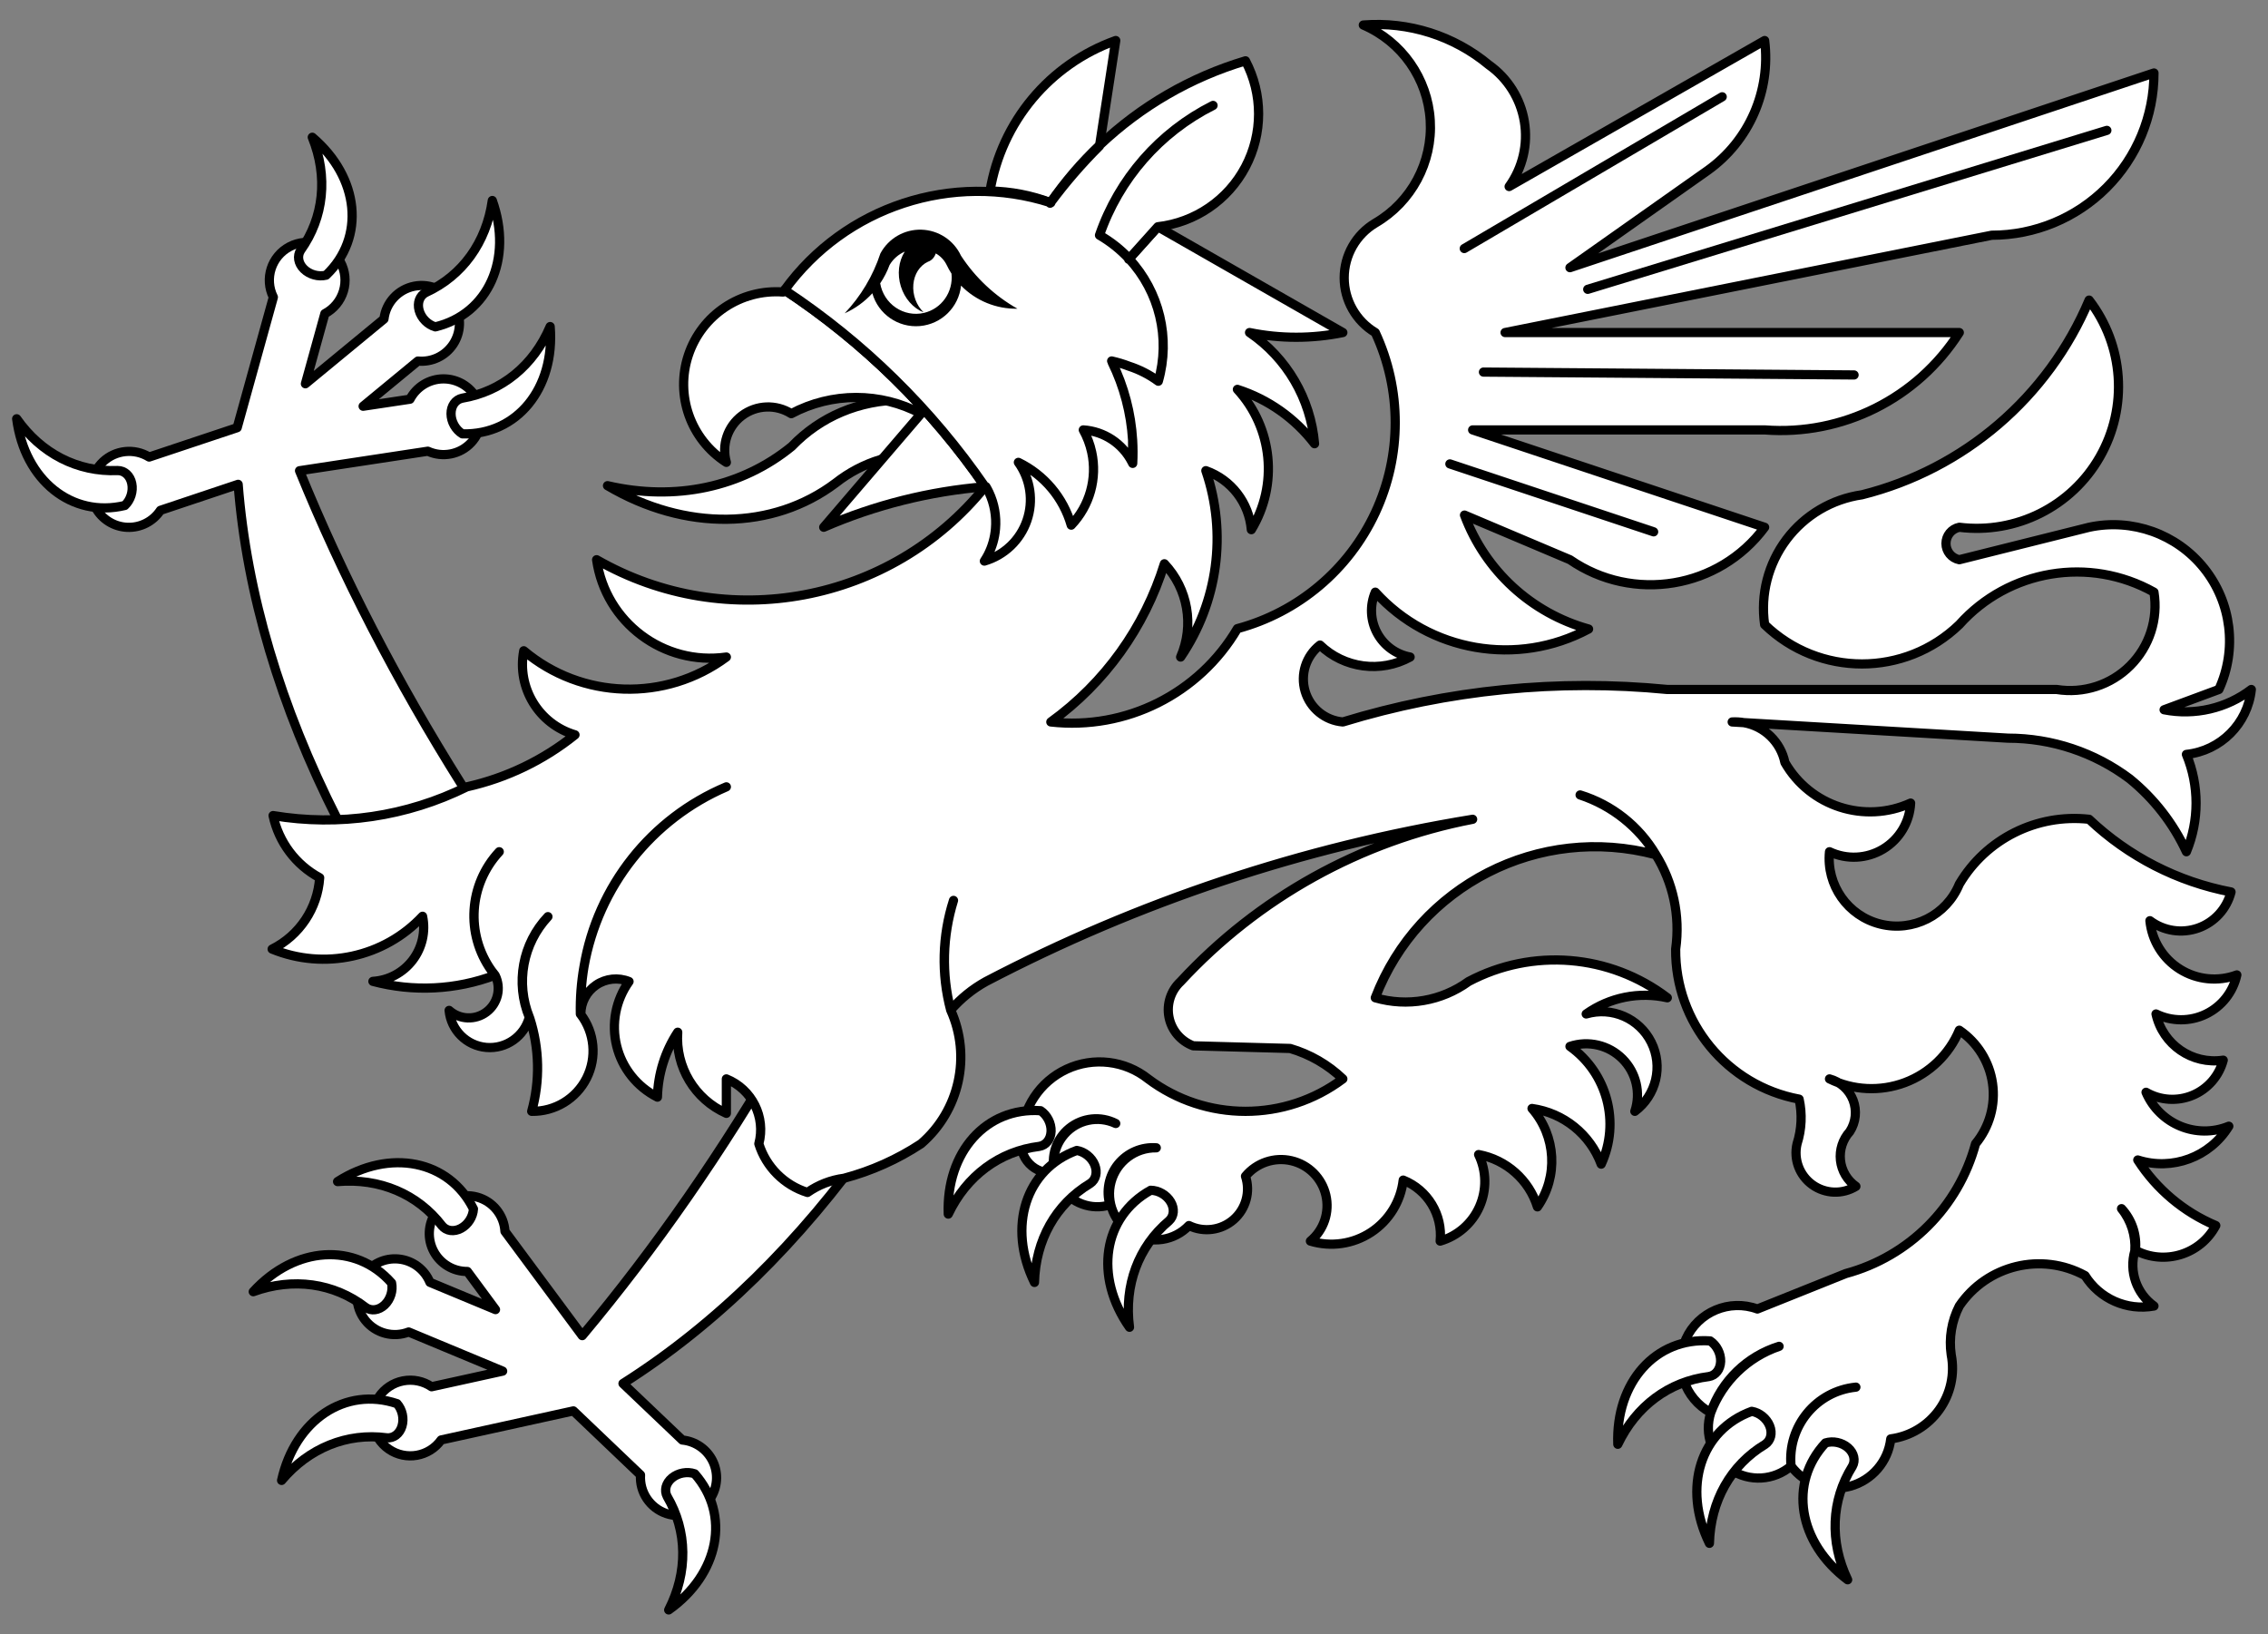 <?xml version="1.0" encoding="UTF-8" standalone="no"?>
<!DOCTYPE svg PUBLIC "-//W3C//DTD SVG 1.1//EN" "http://www.w3.org/Graphics/SVG/1.1/DTD/svg11.dtd">
<svg xmlns:dc="http://purl.org/dc/elements/1.1/" version="1.1" xmlns:xl="http://www.w3.org/1999/xlink" xmlns="http://www.w3.org/2000/svg" viewBox="58.5 67.5 306 220.5" width="306" height="220.5">
  <rect x="58.5" y="67.5" width="306" height="220.5" fill="#808080" stroke="none"/>
  <defs>
    <clipPath id="artboard_clip_path">
      <path d="M 58.5 67.5 L 364.5 67.5 L 364.5 288 L 58.5 288 Z"/>
    </clipPath>
  </defs>
  <g id="Griffin_Passant_(5)" stroke="none" stroke-opacity="1" stroke-dasharray="none" fill="none" fill-opacity="1">
    <title>Griffin Passant (5)</title>
    <g id="Griffin_Passant_(5)_Layer_2" clip-path="url(#artboard_clip_path)">
      <title>Layer 2</title>
      <g id="Group_1760">
        <g id="Graphic_1789">
          <title>path21</title>
          <path d="M 90.632 132.841 C 91.779 147.529 96.315 162.84 104.015 178.01 C 106.947 181.029 112.298 182.409 116.538 181.238 C 120.778 180.067 122.6 176.707 120.802 173.374 C 112.039 159.435 104.716 145.262 98.913 131.006 L 116.224 128.372 C 118.223 129.283 120.58 128.815 122.078 127.208 C 123.577 125.602 123.88 123.218 122.832 121.287 C 121.932 119.628 120.19 118.6 118.302 118.614 C 116.415 118.629 114.689 119.683 113.814 121.356 L 107.494 122.305 L 114.884 116.209 C 116.766 116.393 118.595 115.523 119.639 113.947 C 120.684 112.372 120.773 110.348 119.87 108.687 C 118.807 106.728 116.597 105.685 114.41 106.109 C 112.222 106.532 110.561 108.325 110.306 110.538 L 99.707 119.274 L 102.329 109.814 C 103.536 109.177 104.438 108.083 104.833 106.777 C 105.229 105.47 105.085 104.06 104.434 102.861 C 103.101 100.414 100.052 99.487 97.582 100.778 C 95.112 102.07 94.134 105.102 95.382 107.594 L 90.5 125.198 L 78.624 129.16 C 76.643 127.939 74.089 128.2 72.396 129.796 C 70.703 131.392 70.293 133.926 71.395 135.975 C 72.251 137.552 73.872 138.564 75.665 138.64 C 77.458 138.717 79.16 137.847 80.148 136.349 Z" fill="#FFFFFF"/>
          <path d="M 90.632 132.841 C 91.779 147.529 96.315 162.84 104.015 178.01 C 106.947 181.029 112.298 182.409 116.538 181.238 C 120.778 180.067 122.6 176.707 120.802 173.374 C 112.039 159.435 104.716 145.262 98.913 131.006 L 116.224 128.372 C 118.223 129.283 120.58 128.815 122.078 127.208 C 123.577 125.602 123.88 123.218 122.832 121.287 C 121.932 119.628 120.19 118.6 118.302 118.614 C 116.415 118.629 114.689 119.683 113.814 121.356 L 107.494 122.305 L 114.884 116.209 C 116.766 116.393 118.595 115.523 119.639 113.947 C 120.684 112.372 120.773 110.348 119.87 108.687 C 118.807 106.728 116.597 105.685 114.41 106.109 C 112.222 106.532 110.561 108.325 110.306 110.538 L 99.707 119.274 L 102.329 109.814 C 103.536 109.177 104.438 108.083 104.833 106.777 C 105.229 105.47 105.085 104.06 104.434 102.861 C 103.101 100.414 100.052 99.487 97.582 100.778 C 95.112 102.07 94.134 105.102 95.382 107.594 L 90.5 125.198 L 78.624 129.16 C 76.643 127.939 74.089 128.2 72.396 129.796 C 70.703 131.392 70.293 133.926 71.395 135.975 C 72.251 137.552 73.872 138.564 75.665 138.64 C 77.458 138.717 79.16 137.847 80.148 136.349 Z" stroke="black" stroke-linecap="round" stroke-linejoin="round" stroke-width="1.242"/>
        </g>
        <g id="Graphic_1788">
          <title>path29</title>
          <path d="M 120.89 126.033 C 128.235 126.219 133.403 119.899 132.728 111.556 C 130.501 116.812 126.188 120.324 120.862 121.219 C 119.951 121.405 119.348 122.246 119.355 123.323 C 119.361 124.4 119.975 125.483 120.89 126.033 Z" fill="#FFFFFF"/>
          <path d="M 120.89 126.033 C 128.235 126.219 133.403 119.899 132.728 111.556 C 130.501 116.812 126.188 120.324 120.862 121.219 C 119.951 121.405 119.348 122.246 119.355 123.323 C 119.361 124.4 119.975 125.483 120.89 126.033 Z" stroke="black" stroke-linecap="round" stroke-linejoin="round" stroke-width="1.242"/>
        </g>
        <g id="Graphic_1787">
          <title>path34</title>
          <path d="M 117.234 111.597 C 124.377 109.876 127.733 102.434 124.922 94.55 C 124.131 100.204 120.874 104.712 115.961 106.955 C 115.129 107.371 114.765 108.339 115.05 109.378 C 115.335 110.416 116.208 111.303 117.234 111.597 Z" fill="#FFFFFF"/>
          <path d="M 117.234 111.597 C 124.377 109.876 127.733 102.434 124.922 94.55 C 124.131 100.204 120.874 104.712 115.961 106.955 C 115.129 107.371 114.765 108.339 115.05 109.378 C 115.335 110.416 116.208 111.303 117.234 111.597 Z" stroke="black" stroke-linecap="round" stroke-linejoin="round" stroke-width="1.242"/>
        </g>
        <g id="Graphic_1786">
          <title>path39</title>
          <path d="M 102.499 104.624 C 107.824 99.563 107.01 91.439 100.633 86.017 C 102.775 91.308 102.209 96.841 99.075 101.241 C 98.563 102.017 98.732 103.037 99.498 103.794 C 100.264 104.551 101.463 104.883 102.499 104.624 Z" fill="#FFFFFF"/>
          <path d="M 102.499 104.624 C 107.824 99.563 107.01 91.439 100.633 86.017 C 102.775 91.308 102.209 96.841 99.075 101.241 C 98.563 102.017 98.732 103.037 99.498 103.794 C 100.264 104.551 101.463 104.883 102.499 104.624 Z" stroke="black" stroke-linecap="round" stroke-linejoin="round" stroke-width="1.242"/>
        </g>
        <g id="Graphic_1785">
          <title>path44</title>
          <path d="M 75.339 135.694 C 68.194 137.404 61.824 132.296 60.75 123.996 C 64.021 128.674 68.97 131.212 74.366 130.98 C 75.296 130.973 76.06 131.67 76.277 132.725 C 76.495 133.78 76.12 134.967 75.339 135.694 Z" fill="#FFFFFF"/>
          <path d="M 75.339 135.694 C 68.194 137.404 61.824 132.296 60.75 123.996 C 64.021 128.674 68.97 131.212 74.366 130.98 C 75.296 130.973 76.06 131.67 76.277 132.725 C 76.495 133.78 76.12 134.967 75.339 135.694 Z" stroke="black" stroke-linecap="round" stroke-linejoin="round" stroke-width="1.242"/>
        </g>
        <g id="Graphic_1784">
          <title>path52</title>
          <path d="M 142.554 254.149 C 154.998 246.263 166.407 235.089 176.21 221.186 C 177.507 217.182 176.222 211.807 173.203 208.608 C 170.185 205.409 166.363 205.371 164.259 208.519 C 156.04 222.786 146.94 235.89 137.058 247.689 L 126.63 233.623 C 126.499 231.43 124.982 229.566 122.861 228.994 C 120.741 228.421 118.491 229.269 117.276 231.098 C 116.23 232.67 116.137 234.691 117.033 236.352 C 117.929 238.014 119.669 239.046 121.556 239.036 L 125.353 244.177 L 116.507 240.499 C 115.789 238.75 114.164 237.54 112.283 237.354 C 110.402 237.169 108.572 238.037 107.526 239.612 C 106.292 241.468 106.404 243.909 107.802 245.644 C 109.2 247.379 111.562 248.008 113.638 247.198 L 126.318 252.477 L 116.73 254.586 C 115.602 253.818 114.213 253.533 112.874 253.795 C 111.535 254.056 110.356 254.843 109.6 255.98 C 108.061 258.303 108.669 261.432 110.966 263.01 C 113.263 264.588 116.401 264.034 118.019 261.765 L 135.861 257.843 L 144.92 266.484 C 144.768 268.806 146.193 270.94 148.396 271.69 C 150.599 272.439 153.03 271.617 154.326 269.684 C 155.318 268.189 155.454 266.283 154.683 264.662 C 153.911 263.042 152.346 261.945 150.56 261.773 Z" fill="#FFFFFF"/>
          <path d="M 142.554 254.149 C 154.998 246.263 166.407 235.089 176.21 221.186 C 177.507 217.182 176.222 211.807 173.203 208.608 C 170.185 205.409 166.363 205.371 164.259 208.519 C 156.04 222.786 146.94 235.89 137.058 247.689 L 126.63 233.623 C 126.499 231.43 124.982 229.566 122.861 228.994 C 120.741 228.421 118.491 229.269 117.276 231.098 C 116.23 232.67 116.137 234.691 117.033 236.352 C 117.929 238.014 119.669 239.046 121.556 239.036 L 125.353 244.177 L 116.507 240.499 C 115.789 238.75 114.164 237.54 112.283 237.354 C 110.402 237.169 108.572 238.037 107.526 239.612 C 106.292 241.468 106.404 243.909 107.802 245.644 C 109.2 247.379 111.562 248.008 113.638 247.198 L 126.318 252.477 L 116.73 254.586 C 115.602 253.818 114.213 253.533 112.874 253.795 C 111.535 254.056 110.356 254.843 109.6 255.98 C 108.061 258.303 108.669 261.432 110.966 263.01 C 113.263 264.588 116.401 264.034 118.019 261.765 L 135.861 257.843 L 144.92 266.484 C 144.768 268.806 146.193 270.94 148.396 271.69 C 150.599 272.439 153.03 271.617 154.326 269.684 C 155.318 268.189 155.454 266.283 154.683 264.662 C 153.911 263.042 152.346 261.945 150.56 261.773 Z" stroke="black" stroke-linecap="round" stroke-linejoin="round" stroke-width="1.242"/>
        </g>
        <g id="Graphic_1783">
          <title>path60</title>
          <path d="M 122.378 230.594 C 119.106 224.016 111.102 222.406 104.045 226.906 C 109.732 226.414 114.854 228.583 118.137 232.872 C 118.728 233.59 119.753 233.728 120.702 233.218 C 121.651 232.709 122.321 231.66 122.378 230.594 Z" fill="#FFFFFF"/>
          <path d="M 122.378 230.594 C 119.106 224.016 111.102 222.406 104.045 226.906 C 109.732 226.414 114.854 228.583 118.137 232.872 C 118.728 233.59 119.753 233.728 120.702 233.218 C 121.651 232.709 122.321 231.66 122.378 230.594 Z" stroke="black" stroke-linecap="round" stroke-linejoin="round" stroke-width="1.242"/>
        </g>
        <g id="Graphic_1782">
          <title>path65</title>
          <path d="M 111.332 240.579 C 106.469 235.073 98.321 235.589 92.669 241.762 C 98.035 239.816 103.543 240.584 107.825 243.878 C 108.582 244.418 109.608 244.286 110.392 243.549 C 111.177 242.811 111.552 241.624 111.332 240.579 Z" fill="#FFFFFF"/>
          <path d="M 111.332 240.579 C 106.469 235.073 98.321 235.589 92.669 241.762 C 98.035 239.816 103.543 240.584 107.825 243.878 C 108.582 244.418 109.608 244.286 110.392 243.549 C 111.177 242.811 111.552 241.624 111.332 240.579 Z" stroke="black" stroke-linecap="round" stroke-linejoin="round" stroke-width="1.242"/>
        </g>
        <g id="Graphic_1781">
          <title>path70</title>
          <path d="M 112.064 256.865 C 105.099 254.527 98.301 259.048 96.493 267.221 C 100.167 262.852 105.322 260.763 110.676 261.474 C 111.601 261.564 112.424 260.937 112.735 259.906 C 113.045 258.875 112.777 257.659 112.064 256.865 Z" fill="#FFFFFF"/>
          <path d="M 112.064 256.865 C 105.099 254.527 98.301 259.048 96.493 267.221 C 100.167 262.852 105.322 260.763 110.676 261.474 C 111.601 261.564 112.424 260.937 112.735 259.906 C 113.045 258.875 112.777 257.659 112.064 256.865 Z" stroke="black" stroke-linecap="round" stroke-linejoin="round" stroke-width="1.242"/>
        </g>
        <g id="Graphic_1780">
          <title>path75</title>
          <path d="M 152.232 266.33 C 157.086 271.844 155.552 279.863 148.719 284.697 C 151.323 279.617 151.251 274.056 148.52 269.395 C 148.079 268.577 148.338 267.575 149.169 266.89 C 149.999 266.204 151.223 265.98 152.232 266.33 Z" fill="#FFFFFF"/>
          <path d="M 152.232 266.33 C 157.086 271.844 155.552 279.863 148.719 284.697 C 151.323 279.617 151.251 274.056 148.52 269.395 C 148.079 268.577 148.338 267.575 149.169 266.89 C 149.999 266.204 151.223 265.98 152.232 266.33 Z" stroke="black" stroke-linecap="round" stroke-linejoin="round" stroke-width="1.242"/>
        </g>
        <g id="Graphic_1779">
          <title>path80</title>
          <path d="M 210.86 102.386 C 209.311 114.99 202.162 126.303 191.41 133.165 C 178.727 148.875 156.513 153.048 138.995 143.011 C 140.205 151.47 148.041 157.347 156.501 156.141 C 148.293 162.223 136.982 161.873 129.166 155.295 C 128.215 160.29 131.203 165.193 136.079 166.636 C 131.814 170.061 126.821 172.462 121.483 173.653 C 113.395 177.663 104.248 179.019 95.344 177.529 C 96.105 181.112 98.404 184.179 101.63 185.914 C 101.353 190.034 98.913 193.698 95.218 195.541 C 102.246 198.419 110.322 196.657 115.513 191.113 C 115.946 193.188 115.456 195.349 114.17 197.035 C 112.884 198.721 110.929 199.764 108.813 199.895 C 114.259 201.347 120.023 201.057 125.296 199.066 C 125.124 198.862 124.961 198.651 124.807 198.434 C 121.291 193.524 121.732 186.814 125.859 182.406 C 121.754 186.824 121.315 193.517 124.807 198.434 C 124.968 198.66 125.137 198.88 125.313 199.095 C 126.153 200.803 125.665 202.866 124.149 204.016 C 122.632 205.166 120.514 205.08 119.096 203.811 C 119.336 206.473 121.451 208.58 124.114 208.809 C 126.778 209.039 129.222 207.325 129.914 204.743 C 128.001 200.117 128.985 194.799 132.427 191.164 C 129.032 194.821 128.057 200.11 129.925 204.737 C 129.946 204.793 129.967 204.848 129.988 204.904 C 131.288 208.966 131.374 213.319 130.236 217.429 C 133.358 217.481 136.235 215.743 137.642 212.956 C 139.049 210.168 138.739 206.822 136.844 204.34 L 136.803 204.294 C 136.757 202.157 136.92 200.021 137.292 197.916 C 139.114 187.071 146.363 177.914 156.501 173.653 C 146.418 177.987 139.198 187.108 137.292 197.916 C 136.937 200.032 136.794 202.178 136.867 204.323 C 136.86 202.746 137.639 201.27 138.944 200.386 C 140.25 199.502 141.91 199.326 143.371 199.918 C 141.574 202.428 140.964 205.598 141.7 208.597 C 142.436 211.595 144.446 214.122 147.201 215.514 C 147.276 212.396 148.225 209.361 149.939 206.756 C 149.606 211.421 152.229 215.795 156.501 217.7 L 156.501 213.053 C 159.961 214.447 161.84 218.201 160.883 221.806 C 161.859 224.94 164.312 227.395 167.445 228.374 C 168.909 227.346 170.6 226.689 172.374 226.459 C 176.068 225.479 179.579 223.908 182.772 221.806 C 187.952 217.343 189.579 210.004 186.768 203.771 C 185.524 198.898 185.656 193.776 187.148 188.973 C 185.606 193.767 185.474 198.904 186.768 203.771 C 188.116 202.218 189.726 200.914 191.525 199.918 C 212.103 189.16 234.273 181.771 257.19 178.029 C 242.059 180.938 228.254 188.607 217.79 199.918 C 216.469 201.14 215.875 202.96 216.221 204.727 C 216.566 206.493 217.802 207.955 219.486 208.59 L 232.564 208.947 C 235.231 209.725 237.671 211.133 239.678 213.053 C 231.896 218.889 221.195 218.889 213.413 213.053 C 210.289 210.569 206.029 210.061 202.409 211.743 C 198.788 213.424 196.427 217.005 196.309 220.995 C 196.087 222.263 196.481 223.56 197.372 224.49 C 198.262 225.419 199.542 225.868 200.818 225.699 C 200.23 223.493 200.996 221.148 202.773 219.714 C 204.55 218.281 207.005 218.028 209.036 219.069 C 206.655 217.96 203.828 218.561 202.104 220.542 C 200.38 222.523 200.175 225.406 201.601 227.612 C 203.027 229.817 205.74 230.813 208.254 230.053 C 207.699 228.152 208.112 226.1 209.36 224.563 C 210.608 223.026 212.532 222.2 214.506 222.352 C 211.662 222.306 209.149 224.197 208.407 226.943 C 207.665 229.689 208.883 232.588 211.364 233.98 C 213.845 235.372 216.954 234.901 218.911 232.837 C 220.896 233.807 223.269 233.494 224.935 232.042 C 226.6 230.59 227.234 228.281 226.543 226.183 C 228.049 224.366 230.453 223.559 232.75 224.098 C 235.047 224.637 236.841 226.43 237.382 228.727 C 237.923 231.023 237.117 233.428 235.302 234.936 C 238.071 235.773 241.069 235.339 243.487 233.749 C 245.904 232.16 247.492 229.58 247.822 226.706 C 251.131 228.032 253.165 231.388 252.808 234.936 C 255.17 234.246 257.109 232.551 258.109 230.301 C 259.108 228.052 259.067 225.477 257.995 223.261 C 261.744 223.961 264.798 226.677 265.932 230.318 C 268.763 226.25 268.462 220.777 265.201 217.044 C 269.456 217.643 273.04 220.527 274.535 224.555 C 277.126 218.935 275.356 212.267 270.32 208.671 C 272.807 207.842 275.55 208.49 277.403 210.345 C 279.257 212.199 279.903 214.942 279.073 217.429 C 281.97 215.271 282.904 211.347 281.289 208.115 C 279.675 204.883 275.976 203.274 272.511 204.294 C 275.684 202.047 279.662 201.253 283.455 202.109 C 275.708 196.212 265.24 195.357 256.638 199.918 C 253.007 202.552 248.362 203.361 244.055 202.109 C 249.879 186.941 266.212 178.616 281.908 182.814 C 279.629 178.942 275.983 176.064 271.688 174.745 C 280.447 177.651 285.874 186.404 284.582 195.541 C 284.492 205.434 291.512 213.967 301.237 215.785 C 301.677 217.781 301.582 219.858 300.961 221.806 C 300.469 223.891 301.279 226.068 303.014 227.324 C 304.75 228.58 307.07 228.67 308.898 227.551 C 307.733 226.734 306.975 225.456 306.817 224.042 C 306.66 222.628 307.118 221.214 308.075 220.161 C 308.894 218.896 309.059 217.316 308.517 215.91 C 307.976 214.504 306.794 213.442 305.338 213.053 C 308.516 214.614 312.197 214.794 315.512 213.551 C 318.827 212.308 321.482 209.751 322.85 206.485 C 325.288 208.139 326.917 210.744 327.334 213.661 C 327.751 216.578 326.918 219.535 325.041 221.806 C 322.738 230.345 316.068 237.015 307.529 239.318 L 295.607 244.097 C 291.822 242.712 287.611 244.486 285.957 248.161 C 284.303 251.835 285.769 256.164 289.315 258.078 C 290.79 253.8 294.213 250.479 298.534 249.135 C 294.278 250.586 290.895 253.868 289.315 258.078 C 288.392 260.957 289.492 264.1 292.01 265.775 C 294.528 267.449 297.852 267.249 300.15 265.284 C 299.634 259.931 303.546 255.17 308.898 254.639 C 303.534 255.187 299.625 259.971 300.156 265.336 L 300.15 265.284 C 301.998 267.736 305.154 268.816 308.117 268.009 C 311.08 267.202 313.253 264.671 313.602 261.62 C 316.226 261.271 318.589 259.853 320.133 257.703 C 321.677 255.553 322.264 252.86 321.757 250.262 C 321.431 248.013 321.813 245.717 322.85 243.694 C 326.604 238.162 333.946 236.385 339.815 239.588 C 341.783 242.73 345.467 244.356 349.115 243.694 C 346.763 242.015 345.728 239.034 346.532 236.258 C 346.677 234.2 346.035 232.164 344.738 230.559 C 346.144 232.074 346.828 234.122 346.613 236.178 C 350.529 238.247 355.381 236.751 357.454 232.837 C 353.132 231.02 349.463 227.936 346.929 223.991 C 351.584 225.484 356.657 223.603 359.213 219.437 C 354.865 221.218 349.892 219.179 348.045 214.859 C 349.96 215.965 352.281 216.117 354.323 215.267 C 356.365 214.418 357.894 212.666 358.46 210.528 C 354.268 211.16 350.303 208.434 349.391 204.294 C 351.513 205.333 353.995 205.339 356.123 204.311 C 358.251 203.283 359.789 201.335 360.295 199.026 C 357.759 199.976 354.926 199.692 352.628 198.259 C 350.331 196.826 348.83 194.406 348.568 191.711 C 350.436 193.108 352.879 193.479 355.077 192.701 C 357.276 191.922 358.94 190.096 359.512 187.835 C 352.323 186.464 345.676 183.061 340.362 178.029 C 333.31 177.246 326.455 180.672 322.85 186.782 C 321.13 190.973 316.595 193.266 312.201 192.168 C 307.806 191.07 304.884 186.912 305.338 182.406 C 307.654 183.503 310.366 183.371 312.565 182.052 C 314.764 180.734 316.159 178.404 316.282 175.844 C 310.062 178.662 302.72 176.292 299.322 170.369 C 298.752 167.609 296.554 165.477 293.778 164.991 L 292.208 164.899 C 292.733 164.87 293.26 164.901 293.778 164.991 L 329.417 167.085 C 335.337 167.086 341.096 169.007 345.831 172.56 C 349.103 175.214 351.723 178.582 353.491 182.406 C 355.231 178.202 355.231 173.48 353.491 169.276 C 358.112 168.789 361.763 165.138 362.25 160.517 C 358.901 163.072 354.617 164.069 350.483 163.255 L 357.873 160.517 C 360.358 155.128 359.586 148.799 355.878 144.166 C 352.17 139.533 346.164 137.391 340.362 138.634 L 322.85 143.011 C 321.805 142.804 321.052 141.888 321.052 140.823 C 321.052 139.758 321.805 138.841 322.85 138.634 C 330.506 139.584 337.983 135.84 341.81 129.142 C 345.638 122.443 345.067 114.101 340.362 107.987 C 334.85 121.076 323.498 130.807 309.72 134.252 C 305.656 134.832 301.988 137.003 299.525 140.287 C 297.061 143.571 296.004 147.7 296.585 151.764 C 303.909 158.842 315.525 158.842 322.85 151.764 C 329.496 144.329 340.416 142.51 349.115 147.388 C 349.699 151.018 348.505 154.708 345.905 157.308 C 343.305 159.908 339.615 161.101 335.985 160.517 L 283.455 160.517 C 268.716 159.074 253.838 160.563 239.678 164.899 C 237.293 164.701 235.273 163.06 234.591 160.765 C 233.909 158.471 234.705 155.993 236.595 154.525 C 239.857 157.666 244.784 158.321 248.753 156.141 C 246.853 155.791 245.214 154.596 244.3 152.893 C 243.386 151.191 243.296 149.165 244.055 147.388 C 251.368 155.456 263.236 157.507 272.833 152.362 C 265.111 150.217 258.886 144.501 256.092 136.99 L 270.32 143.011 C 278.825 148.864 290.437 146.929 296.585 138.634 L 257.19 125.499 L 296.585 125.499 C 307.094 126.307 317.192 121.256 322.85 112.364 L 261.567 112.364 L 327.226 99.234 C 333.031 99.234 338.599 96.928 342.704 92.823 C 346.809 88.718 349.115 83.151 349.115 77.346 L 270.32 103.611 L 288.924 90.481 C 294.495 86.489 297.435 79.769 296.585 72.969 L 262.113 92.666 C 263.941 90.132 264.68 86.971 264.166 83.889 C 263.652 80.806 261.927 78.057 259.375 76.253 C 254.645 72.323 248.569 70.394 242.439 70.876 C 247.634 73.116 251.126 78.09 251.468 83.738 C 251.809 89.386 248.942 94.745 244.055 97.595 C 241.454 99.146 239.86 101.951 239.86 104.979 C 239.86 108.008 241.454 110.813 244.055 112.364 C 247.642 120.068 247.641 128.965 244.053 136.669 C 240.465 144.373 233.656 150.098 225.45 152.31 C 220.276 161.104 210.417 166.035 200.278 164.899 C 207.562 159.633 212.938 152.143 215.598 143.557 C 218.786 146.933 219.649 151.886 217.79 156.141 C 222.818 148.762 224.08 139.447 221.194 130.997 C 224.626 132.214 227.026 135.328 227.331 138.957 C 230.99 132.933 230.223 125.215 225.45 120.03 C 229.585 121.357 233.217 123.915 235.859 127.362 C 235.343 121.297 232.121 115.788 227.089 112.364 C 231.243 113.212 235.525 113.212 239.678 112.364 L 214.719 98.09 Z" fill="#FFFFFF"/>
          <path d="M 210.86 102.386 C 209.311 114.99 202.162 126.303 191.41 133.165 C 178.727 148.875 156.513 153.048 138.995 143.011 C 140.205 151.47 148.041 157.347 156.501 156.141 C 148.293 162.223 136.982 161.873 129.166 155.295 C 128.215 160.29 131.203 165.193 136.079 166.636 C 131.814 170.061 126.821 172.462 121.483 173.653 C 113.395 177.663 104.248 179.019 95.344 177.529 C 96.105 181.112 98.404 184.179 101.63 185.914 C 101.353 190.034 98.913 193.698 95.218 195.541 C 102.246 198.419 110.322 196.657 115.513 191.113 C 115.946 193.188 115.456 195.349 114.17 197.035 C 112.884 198.721 110.929 199.764 108.813 199.895 C 114.259 201.347 120.023 201.057 125.296 199.066 C 125.124 198.862 124.961 198.651 124.807 198.434 C 121.291 193.524 121.732 186.814 125.859 182.406 C 121.754 186.824 121.315 193.517 124.807 198.434 C 124.968 198.66 125.137 198.88 125.313 199.095 C 126.153 200.803 125.665 202.866 124.149 204.016 C 122.632 205.166 120.514 205.08 119.096 203.811 C 119.336 206.473 121.451 208.58 124.114 208.809 C 126.778 209.039 129.222 207.325 129.914 204.743 C 128.001 200.117 128.985 194.799 132.427 191.164 C 129.032 194.821 128.057 200.11 129.925 204.737 C 129.946 204.793 129.967 204.848 129.988 204.904 C 131.288 208.966 131.374 213.319 130.236 217.429 C 133.358 217.481 136.235 215.743 137.642 212.956 C 139.049 210.168 138.739 206.822 136.844 204.34 L 136.803 204.294 C 136.757 202.157 136.92 200.021 137.292 197.916 C 139.114 187.071 146.363 177.914 156.501 173.653 C 146.418 177.987 139.198 187.108 137.292 197.916 C 136.937 200.032 136.794 202.178 136.867 204.323 C 136.86 202.746 137.639 201.27 138.944 200.386 C 140.25 199.502 141.91 199.326 143.371 199.918 C 141.574 202.428 140.964 205.598 141.7 208.597 C 142.436 211.595 144.446 214.122 147.201 215.514 C 147.276 212.396 148.225 209.361 149.939 206.756 C 149.606 211.421 152.229 215.795 156.501 217.7 L 156.501 213.053 C 159.961 214.447 161.84 218.201 160.883 221.806 C 161.859 224.94 164.312 227.395 167.445 228.374 C 168.909 227.346 170.6 226.689 172.374 226.459 C 176.068 225.479 179.579 223.908 182.772 221.806 C 187.952 217.343 189.579 210.004 186.768 203.771 C 185.524 198.898 185.656 193.776 187.148 188.973 C 185.606 193.767 185.474 198.904 186.768 203.771 C 188.116 202.218 189.726 200.914 191.525 199.918 C 212.103 189.16 234.273 181.771 257.19 178.029 C 242.059 180.938 228.254 188.607 217.79 199.918 C 216.469 201.14 215.875 202.96 216.221 204.727 C 216.566 206.493 217.802 207.955 219.486 208.59 L 232.564 208.947 C 235.231 209.725 237.671 211.133 239.678 213.053 C 231.896 218.889 221.195 218.889 213.413 213.053 C 210.289 210.569 206.029 210.061 202.409 211.743 C 198.788 213.424 196.427 217.005 196.309 220.995 C 196.087 222.263 196.481 223.56 197.372 224.49 C 198.262 225.419 199.542 225.868 200.818 225.699 C 200.23 223.493 200.996 221.148 202.773 219.714 C 204.55 218.281 207.005 218.028 209.036 219.069 C 206.655 217.96 203.828 218.561 202.104 220.542 C 200.38 222.523 200.175 225.406 201.601 227.612 C 203.027 229.817 205.74 230.813 208.254 230.053 C 207.699 228.152 208.112 226.1 209.36 224.563 C 210.608 223.026 212.532 222.2 214.506 222.352 C 211.662 222.306 209.149 224.197 208.407 226.943 C 207.665 229.689 208.883 232.588 211.364 233.98 C 213.845 235.372 216.954 234.901 218.911 232.837 C 220.896 233.807 223.269 233.494 224.935 232.042 C 226.6 230.59 227.234 228.281 226.543 226.183 C 228.049 224.366 230.453 223.559 232.75 224.098 C 235.047 224.637 236.841 226.43 237.382 228.727 C 237.923 231.023 237.117 233.428 235.302 234.936 C 238.071 235.773 241.069 235.339 243.487 233.749 C 245.904 232.16 247.492 229.58 247.822 226.706 C 251.131 228.032 253.165 231.388 252.808 234.936 C 255.17 234.246 257.109 232.551 258.109 230.301 C 259.108 228.052 259.067 225.477 257.995 223.261 C 261.744 223.961 264.798 226.677 265.932 230.318 C 268.763 226.25 268.462 220.777 265.201 217.044 C 269.456 217.643 273.04 220.527 274.535 224.555 C 277.126 218.935 275.356 212.267 270.32 208.671 C 272.807 207.842 275.55 208.49 277.403 210.345 C 279.257 212.199 279.903 214.942 279.073 217.429 C 281.97 215.271 282.904 211.347 281.289 208.115 C 279.675 204.883 275.976 203.274 272.511 204.294 C 275.684 202.047 279.662 201.253 283.455 202.109 C 275.708 196.212 265.24 195.357 256.638 199.918 C 253.007 202.552 248.362 203.361 244.055 202.109 C 249.879 186.941 266.212 178.616 281.908 182.814 C 279.629 178.942 275.983 176.064 271.688 174.745 C 280.447 177.651 285.874 186.404 284.582 195.541 C 284.492 205.434 291.512 213.967 301.237 215.785 C 301.677 217.781 301.582 219.858 300.961 221.806 C 300.469 223.891 301.279 226.068 303.014 227.324 C 304.75 228.58 307.07 228.67 308.898 227.551 C 307.733 226.734 306.975 225.456 306.817 224.042 C 306.66 222.628 307.118 221.214 308.075 220.161 C 308.894 218.896 309.059 217.316 308.517 215.91 C 307.976 214.504 306.794 213.442 305.338 213.053 C 308.516 214.614 312.197 214.794 315.512 213.551 C 318.827 212.308 321.482 209.751 322.85 206.485 C 325.288 208.139 326.917 210.744 327.334 213.661 C 327.751 216.578 326.918 219.535 325.041 221.806 C 322.738 230.345 316.068 237.015 307.529 239.318 L 295.607 244.097 C 291.822 242.712 287.611 244.486 285.957 248.161 C 284.303 251.835 285.769 256.164 289.315 258.078 C 290.79 253.8 294.213 250.479 298.534 249.135 C 294.278 250.586 290.895 253.868 289.315 258.078 C 288.392 260.957 289.492 264.1 292.01 265.775 C 294.528 267.449 297.852 267.249 300.15 265.284 C 299.634 259.931 303.546 255.17 308.898 254.639 C 303.534 255.187 299.625 259.971 300.156 265.336 L 300.15 265.284 C 301.998 267.736 305.154 268.816 308.117 268.009 C 311.08 267.202 313.253 264.671 313.602 261.62 C 316.226 261.271 318.589 259.853 320.133 257.703 C 321.677 255.553 322.264 252.86 321.757 250.262 C 321.431 248.013 321.813 245.717 322.85 243.694 C 326.604 238.162 333.946 236.385 339.815 239.588 C 341.783 242.73 345.467 244.356 349.115 243.694 C 346.763 242.015 345.728 239.034 346.532 236.258 C 346.677 234.2 346.035 232.164 344.738 230.559 C 346.144 232.074 346.828 234.122 346.613 236.178 C 350.529 238.247 355.381 236.751 357.454 232.837 C 353.132 231.02 349.463 227.936 346.929 223.991 C 351.584 225.484 356.657 223.603 359.213 219.437 C 354.865 221.218 349.892 219.179 348.045 214.859 C 349.96 215.965 352.281 216.117 354.323 215.267 C 356.365 214.418 357.894 212.666 358.46 210.528 C 354.268 211.16 350.303 208.434 349.391 204.294 C 351.513 205.333 353.995 205.339 356.123 204.311 C 358.251 203.283 359.789 201.335 360.295 199.026 C 357.759 199.976 354.926 199.692 352.628 198.259 C 350.331 196.826 348.83 194.406 348.568 191.711 C 350.436 193.108 352.879 193.479 355.077 192.701 C 357.276 191.922 358.94 190.096 359.512 187.835 C 352.323 186.464 345.676 183.061 340.362 178.029 C 333.31 177.246 326.455 180.672 322.85 186.782 C 321.13 190.973 316.595 193.266 312.201 192.168 C 307.806 191.07 304.884 186.912 305.338 182.406 C 307.654 183.503 310.366 183.371 312.565 182.052 C 314.764 180.734 316.159 178.404 316.282 175.844 C 310.062 178.662 302.72 176.292 299.322 170.369 C 298.752 167.609 296.554 165.477 293.778 164.991 L 292.208 164.899 C 292.733 164.87 293.26 164.901 293.778 164.991 L 329.417 167.085 C 335.337 167.086 341.096 169.007 345.831 172.56 C 349.103 175.214 351.723 178.582 353.491 182.406 C 355.231 178.202 355.231 173.48 353.491 169.276 C 358.112 168.789 361.763 165.138 362.25 160.517 C 358.901 163.072 354.617 164.069 350.483 163.255 L 357.873 160.517 C 360.358 155.128 359.586 148.799 355.878 144.166 C 352.17 139.533 346.164 137.391 340.362 138.634 L 322.85 143.011 C 321.805 142.804 321.052 141.888 321.052 140.823 C 321.052 139.758 321.805 138.841 322.85 138.634 C 330.506 139.584 337.983 135.84 341.81 129.142 C 345.638 122.443 345.067 114.101 340.362 107.987 C 334.85 121.076 323.498 130.807 309.72 134.252 C 305.656 134.832 301.988 137.003 299.525 140.287 C 297.061 143.571 296.004 147.7 296.585 151.764 C 303.909 158.842 315.525 158.842 322.85 151.764 C 329.496 144.329 340.416 142.51 349.115 147.388 C 349.699 151.018 348.505 154.708 345.905 157.308 C 343.305 159.908 339.615 161.101 335.985 160.517 L 283.455 160.517 C 268.716 159.074 253.838 160.563 239.678 164.899 C 237.293 164.701 235.273 163.06 234.591 160.765 C 233.909 158.471 234.705 155.993 236.595 154.525 C 239.857 157.666 244.784 158.321 248.753 156.141 C 246.853 155.791 245.214 154.596 244.3 152.893 C 243.386 151.191 243.296 149.165 244.055 147.388 C 251.368 155.456 263.236 157.507 272.833 152.362 C 265.111 150.217 258.886 144.501 256.092 136.99 L 270.32 143.011 C 278.825 148.864 290.437 146.929 296.585 138.634 L 257.19 125.499 L 296.585 125.499 C 307.094 126.307 317.192 121.256 322.85 112.364 L 261.567 112.364 L 327.226 99.234 C 333.031 99.234 338.599 96.928 342.704 92.823 C 346.809 88.718 349.115 83.151 349.115 77.346 L 270.32 103.611 L 288.924 90.481 C 294.495 86.489 297.435 79.769 296.585 72.969 L 262.113 92.666 C 263.941 90.132 264.68 86.971 264.166 83.889 C 263.652 80.806 261.927 78.057 259.375 76.253 C 254.645 72.323 248.569 70.394 242.439 70.876 C 247.634 73.116 251.126 78.09 251.468 83.738 C 251.809 89.386 248.942 94.745 244.055 97.595 C 241.454 99.146 239.86 101.951 239.86 104.979 C 239.86 108.008 241.454 110.813 244.055 112.364 C 247.642 120.068 247.641 128.965 244.053 136.669 C 240.465 144.373 233.656 150.098 225.45 152.31 C 220.276 161.104 210.417 166.035 200.278 164.899 C 207.562 159.633 212.938 152.143 215.598 143.557 C 218.786 146.933 219.649 151.886 217.79 156.141 C 222.818 148.762 224.08 139.447 221.194 130.997 C 224.626 132.214 227.026 135.328 227.331 138.957 C 230.99 132.933 230.223 125.215 225.45 120.03 C 229.585 121.357 233.217 123.915 235.859 127.362 C 235.343 121.297 232.121 115.788 227.089 112.364 C 231.243 113.212 235.525 113.212 239.678 112.364 L 214.719 98.09 Z" stroke="black" stroke-linecap="round" stroke-linejoin="round" stroke-width="1.242"/>
        </g>
        <g id="Graphic_1778">
          <title>path88</title>
          <line x1="256.061" y1="101.029" x2="290.859" y2="80.56" stroke="black" stroke-linecap="round" stroke-linejoin="round" stroke-width="1.242"/>
        </g>
        <g id="Graphic_1777">
          <title>path93</title>
          <line x1="272.717" y1="106.533" x2="342.758" y2="85.089" fill="black"/>
          <line x1="272.717" y1="106.533" x2="342.758" y2="85.089" stroke="black" stroke-linecap="round" stroke-linejoin="round" stroke-width="1.242"/>
        </g>
        <g id="Graphic_1776">
          <title>path103</title>
          <line x1="254.12" y1="130.086" x2="281.61" y2="139.249" stroke="black" stroke-linecap="round" stroke-linejoin="round" stroke-width="1.242"/>
        </g>
        <g id="Graphic_1775">
          <title>path114</title>
          <path d="M 198.898 217.346 C 191.568 216.84 186.13 222.928 186.44 231.292 C 188.894 226.138 193.356 222.818 198.717 222.157 C 199.635 222.01 200.273 221.196 200.314 220.12 C 200.354 219.044 199.788 217.935 198.898 217.346 Z" fill="#FFFFFF"/>
          <path d="M 198.898 217.346 C 191.568 216.84 186.13 222.928 186.44 231.292 C 188.894 226.138 193.356 222.818 198.717 222.157 C 199.635 222.01 200.273 221.196 200.314 220.12 C 200.354 219.044 199.788 217.935 198.898 217.346 Z" stroke="black" stroke-linecap="round" stroke-linejoin="round" stroke-width="1.242"/>
        </g>
        <g id="Graphic_1774">
          <title>path119</title>
          <path d="M 203.78 222.705 C 196.879 225.223 194.387 232.998 198.072 240.512 C 198.218 234.806 200.943 229.958 205.571 227.173 C 206.351 226.666 206.603 225.663 206.202 224.663 C 205.801 223.663 204.833 222.881 203.78 222.705 Z" fill="#FFFFFF"/>
          <path d="M 203.78 222.705 C 196.879 225.223 194.387 232.998 198.072 240.512 C 198.218 234.806 200.943 229.958 205.571 227.173 C 206.351 226.666 206.603 225.663 206.202 224.663 C 205.801 223.663 204.833 222.881 203.78 222.705 Z" stroke="black" stroke-linecap="round" stroke-linejoin="round" stroke-width="1.242"/>
        </g>
        <g id="Graphic_1773">
          <title>path124</title>
          <path d="M 213.746 228.079 C 207.323 231.647 206.078 239.715 210.893 246.561 C 210.144 240.902 212.078 235.687 216.214 232.213 C 216.904 231.589 216.996 230.559 216.444 229.635 C 215.892 228.71 214.813 228.088 213.746 228.079 Z" fill="#FFFFFF"/>
          <path d="M 213.746 228.079 C 207.323 231.647 206.078 239.715 210.893 246.561 C 210.144 240.902 212.078 235.687 216.214 232.213 C 216.904 231.589 216.996 230.559 216.444 229.635 C 215.892 228.71 214.813 228.088 213.746 228.079 Z" stroke="black" stroke-linecap="round" stroke-linejoin="round" stroke-width="1.242"/>
        </g>
        <g id="Graphic_1772">
          <title>path132</title>
          <path d="M 289.234 248.402 C 281.905 247.895 276.466 253.984 276.776 262.348 C 279.23 257.194 283.692 253.874 289.053 253.212 C 289.971 253.066 290.609 252.252 290.65 251.175 C 290.69 250.099 290.125 248.991 289.234 248.402 Z" fill="#FFFFFF"/>
          <path d="M 289.234 248.402 C 281.905 247.895 276.466 253.984 276.776 262.348 C 279.23 257.194 283.692 253.874 289.053 253.212 C 289.971 253.066 290.609 252.252 290.65 251.175 C 290.69 250.099 290.125 248.991 289.234 248.402 Z" stroke="black" stroke-linecap="round" stroke-linejoin="round" stroke-width="1.242"/>
        </g>
        <g id="Graphic_1771">
          <title>path137</title>
          <path d="M 294.844 257.902 C 287.942 260.421 285.45 268.195 289.136 275.71 C 289.281 270.004 292.007 265.155 296.635 262.371 C 297.414 261.863 297.666 260.86 297.266 259.86 C 296.865 258.861 295.897 258.078 294.844 257.902 Z" fill="#FFFFFF"/>
          <path d="M 294.844 257.902 C 287.942 260.421 285.45 268.195 289.136 275.71 C 289.281 270.004 292.007 265.155 296.635 262.371 C 297.414 261.863 297.666 260.86 297.266 259.86 C 296.865 258.861 295.897 258.078 294.844 257.902 Z" stroke="black" stroke-linecap="round" stroke-linejoin="round" stroke-width="1.242"/>
        </g>
        <g id="Graphic_1770">
          <title>path142</title>
          <path d="M 304.79 262.168 C 299.784 267.545 301.093 275.604 307.788 280.626 C 305.327 275.476 305.554 269.919 308.414 265.336 C 308.878 264.53 308.647 263.522 307.836 262.813 C 307.025 262.105 305.808 261.847 304.79 262.168 Z" fill="#FFFFFF"/>
          <path d="M 304.79 262.168 C 299.784 267.545 301.093 275.604 307.788 280.626 C 305.327 275.476 305.554 269.919 308.414 265.336 C 308.878 264.53 308.647 263.522 307.836 262.813 C 307.025 262.105 305.808 261.847 304.79 262.168 Z" stroke="black" stroke-linecap="round" stroke-linejoin="round" stroke-width="1.242"/>
        </g>
        <g id="Graphic_1769">
          <title>path150</title>
          <path d="M 180.19 121.462 C 174.442 121.482 169.195 123.693 165.325 127.727 C 158.571 133.239 149.615 135.147 140.465 133.022 C 150.933 139.195 162.748 139.055 171.254 132.658 C 174.857 129.815 179.368 128.426 184.166 128.683 C 185.411 127.566 185.612 125.498 184.646 123.743 C 183.679 121.988 181.814 121.033 180.19 121.462 Z" fill="#FFFFFF"/>
          <path d="M 180.19 121.462 C 174.442 121.482 169.195 123.693 165.325 127.727 C 158.571 133.239 149.615 135.147 140.465 133.022 C 150.933 139.195 162.748 139.055 171.254 132.658 C 174.857 129.815 179.368 128.426 184.166 128.683 C 185.411 127.566 185.612 125.498 184.646 123.743 C 183.679 121.988 181.814 121.033 180.19 121.462 Z" stroke="black" stroke-linecap="round" stroke-linejoin="round" stroke-width="1.242"/>
        </g>
        <g id="Graphic_1768">
          <title>path155</title>
          <path d="M 206.863 87.092 L 209.037 72.967 C 200.117 76.158 193.625 83.929 192.071 93.274 C 194.864 93.317 197.627 93.846 200.238 94.838 C 202.169 92.031 204.389 89.435 206.863 87.092 Z" fill="#FFFFFF"/>
          <path d="M 206.863 87.092 L 209.037 72.967 C 200.117 76.158 193.625 83.929 192.071 93.274 C 194.864 93.317 197.627 93.846 200.238 94.838 C 202.169 92.031 204.389 89.435 206.863 87.092 Z" stroke="black" stroke-linecap="round" stroke-linejoin="round" stroke-width="1.242"/>
        </g>
        <g id="Graphic_1767">
          <title>path160</title>
          <path d="M 191.41 133.167 C 184.174 122.663 174.995 113.657 164.357 106.625 C 164.291 106.715 164.226 106.805 164.161 106.896 C 158.455 106.469 153.188 109.974 151.379 115.402 C 149.569 120.831 151.68 126.795 156.501 129.877 C 155.828 127.54 156.67 125.031 158.615 123.572 C 160.561 122.113 163.205 122.009 165.26 123.309 C 170.731 120.392 177.295 120.392 182.766 123.309 L 169.636 138.63 C 176.544 135.629 183.898 133.783 191.404 133.167 Z" fill="#FFFFFF"/>
        </g>
        <g id="Graphic_1766">
          <title>path162</title>
          <path d="M 191.41 133.167 C 184.174 122.663 174.995 113.657 164.357 106.625 C 164.291 106.715 164.226 106.805 164.161 106.896 C 158.455 106.469 153.188 109.974 151.379 115.402 C 149.569 120.831 151.68 126.795 156.501 129.877 C 155.828 127.54 156.67 125.031 158.615 123.572 C 160.561 122.113 163.205 122.009 165.26 123.309 C 170.731 120.392 177.295 120.392 182.766 123.309 L 169.636 138.63 C 176.544 135.629 183.898 133.783 191.404 133.167" stroke="black" stroke-linecap="round" stroke-linejoin="round" stroke-width="1.242"/>
        </g>
        <g id="Graphic_1765">
          <title>path167</title>
          <path d="M 191.8 142.367 C 191.651 142.651 191.488 142.928 191.311 143.195 C 194 142.412 196.141 140.371 197.053 137.723 C 197.966 135.075 197.536 132.149 195.9 129.876 C 199.372 131.559 201.965 134.639 203.031 138.347 C 205.527 135.726 206.562 132.038 205.792 128.501 C 205.564 127.45 205.182 126.439 204.659 125.499 C 207.456 125.686 209.95 127.328 211.227 129.824 L 211.238 129.841 L 211.227 129.824 C 211.26 129.887 211.293 129.95 211.324 130.014 C 211.38 128.968 211.376 127.919 211.313 126.874 C 211.344 127.858 211.315 128.843 211.227 129.824 L 211.25 129.864 C 211.316 128.869 211.337 127.871 211.313 126.874 C 211.094 123.225 210.154 119.655 208.547 116.372 C 208.543 116.31 208.521 116.249 208.485 116.198 C 209.279 116.375 210.059 116.61 210.818 116.901 C 212.24 117.361 213.578 118.046 214.781 118.931 C 216.441 113.116 214.943 106.855 210.83 102.42 L 210.778 102.478 L 210.83 102.42 L 214.718 98.09 C 219.748 97.516 224.171 94.495 226.536 90.018 C 228.901 85.541 228.903 80.185 226.542 75.707 C 219.179 77.906 212.437 81.807 206.862 87.094 L 206.844 87.197 C 204.454 89.576 202.245 92.131 200.236 94.84 L 200.277 94.858 L 200.236 94.84 C 200.216 94.864 200.196 94.889 200.179 94.915 L 200.236 94.84 C 186.985 90.612 172.516 95.366 164.356 106.63 C 174.993 113.66 184.173 122.664 191.409 133.165 C 191.418 133.15 191.429 133.135 191.441 133.122 L 191.472 133.165 L 191.524 133.16 C 191.671 133.408 191.807 133.663 191.932 133.924 C 192.655 135.455 192.958 137.15 192.812 138.836 C 192.71 140.068 192.366 141.268 191.8 142.367 Z M 210.83 102.42 L 210.859 102.386 Z M 210.83 102.42 C 209.666 101.167 208.323 100.093 206.844 99.234 C 209.468 91.62 214.967 85.335 222.165 81.722 C 214.967 85.335 209.468 91.62 206.844 99.234 C 208.332 100.078 209.685 101.141 210.859 102.386 Z" fill="#FFFFFF"/>
        </g>
        <g id="Graphic_1764">
          <title>path169</title>
          <path d="M 191.8 142.367 C 191.651 142.651 191.488 142.928 191.311 143.195 C 194 142.412 196.141 140.371 197.053 137.723 C 197.966 135.075 197.536 132.149 195.9 129.876 C 199.372 131.559 201.965 134.639 203.031 138.347 C 205.527 135.726 206.562 132.038 205.792 128.501 C 205.564 127.45 205.182 126.439 204.659 125.499 C 207.456 125.686 209.95 127.328 211.227 129.824 L 211.238 129.841 L 211.227 129.824 C 211.26 129.887 211.293 129.95 211.324 130.014 C 211.38 128.968 211.376 127.919 211.313 126.874 C 211.344 127.858 211.315 128.843 211.227 129.824 L 211.25 129.864 C 211.316 128.869 211.337 127.871 211.313 126.874 C 211.094 123.225 210.154 119.655 208.547 116.372 C 208.543 116.31 208.521 116.249 208.485 116.198 C 209.279 116.375 210.059 116.61 210.818 116.901 C 212.24 117.361 213.578 118.046 214.781 118.931 C 216.441 113.116 214.943 106.855 210.83 102.42 L 210.778 102.478 L 210.83 102.42 L 214.718 98.09 C 219.748 97.516 224.171 94.495 226.536 90.018 C 228.901 85.541 228.903 80.185 226.542 75.707 C 219.179 77.906 212.437 81.807 206.862 87.094 L 206.844 87.197 C 204.454 89.576 202.245 92.131 200.236 94.84 L 200.277 94.858 L 200.236 94.84 C 200.216 94.864 200.196 94.889 200.179 94.915 L 200.236 94.84 C 186.985 90.612 172.516 95.366 164.356 106.63 C 174.993 113.66 184.173 122.664 191.409 133.165 C 191.418 133.15 191.429 133.135 191.441 133.122 L 191.472 133.165 L 191.524 133.16 C 191.671 133.408 191.807 133.663 191.932 133.924 C 192.655 135.455 192.958 137.15 192.812 138.836 C 192.71 140.068 192.366 141.268 191.8 142.367 M 210.83 102.42 L 210.859 102.386 M 210.83 102.42 C 209.666 101.167 208.323 100.093 206.844 99.234 C 209.468 91.62 214.967 85.335 222.165 81.722 C 214.967 85.335 209.468 91.62 206.844 99.234 C 208.332 100.078 209.685 101.141 210.859 102.386" stroke="black" stroke-linecap="round" stroke-linejoin="round" stroke-width="1.242"/>
        </g>
        <g id="Graphic_1763">
          <title>path177</title>
          <circle cx="182.179" cy="105.806" r="5.13" fill="#FFFFFF"/>
        </g>
        <g id="Graphic_1762">
          <title>path182</title>
          <path d="M 183.121 109.643 C 182.137 108.701 181.609 107.276 181.728 105.881 C 181.846 104.486 182.594 103.323 183.702 102.811 C 184.182 102.656 184.576 102.236 184.754 101.689 C 185.39 102.044 185.902 102.586 186.221 103.242 C 186.414 103.647 186.633 104.039 186.876 104.415 C 187.138 106.896 185.533 109.172 183.138 109.718 C 181.838 110.014 180.471 109.754 179.359 109 C 178.246 108.245 177.485 107.061 177.255 105.726 C 177.778 104.953 178.204 104.118 178.526 103.242 C 179.005 102.444 179.72 101.815 180.573 101.442 C 179.734 102.749 179.536 104.5 180.043 106.133 C 180.55 107.766 181.699 109.076 183.121 109.643 Z M 188.165 106.031 C 190.163 108.074 192.916 109.202 195.773 109.148 C 192.701 107.407 190.09 104.956 188.159 102 C 187.187 99.912 185.119 98.552 182.817 98.486 C 180.515 98.42 178.373 99.66 177.284 101.689 C 176.292 104.705 174.646 107.464 172.464 109.769 C 173.878 109.129 175.147 108.21 176.197 107.066 C 176.998 109.886 179.687 111.741 182.608 111.489 C 185.529 111.236 187.859 108.947 188.165 106.031 Z" fill="black"/>
        </g>
        <g id="Graphic_1761">
          <title>path88</title>
          <line x1="258.649" y1="117.697" x2="308.651" y2="118.085" stroke="black" stroke-linecap="round" stroke-linejoin="round" stroke-width="1.242"/>
        </g>
      </g>
    </g>
  </g>
</svg>
